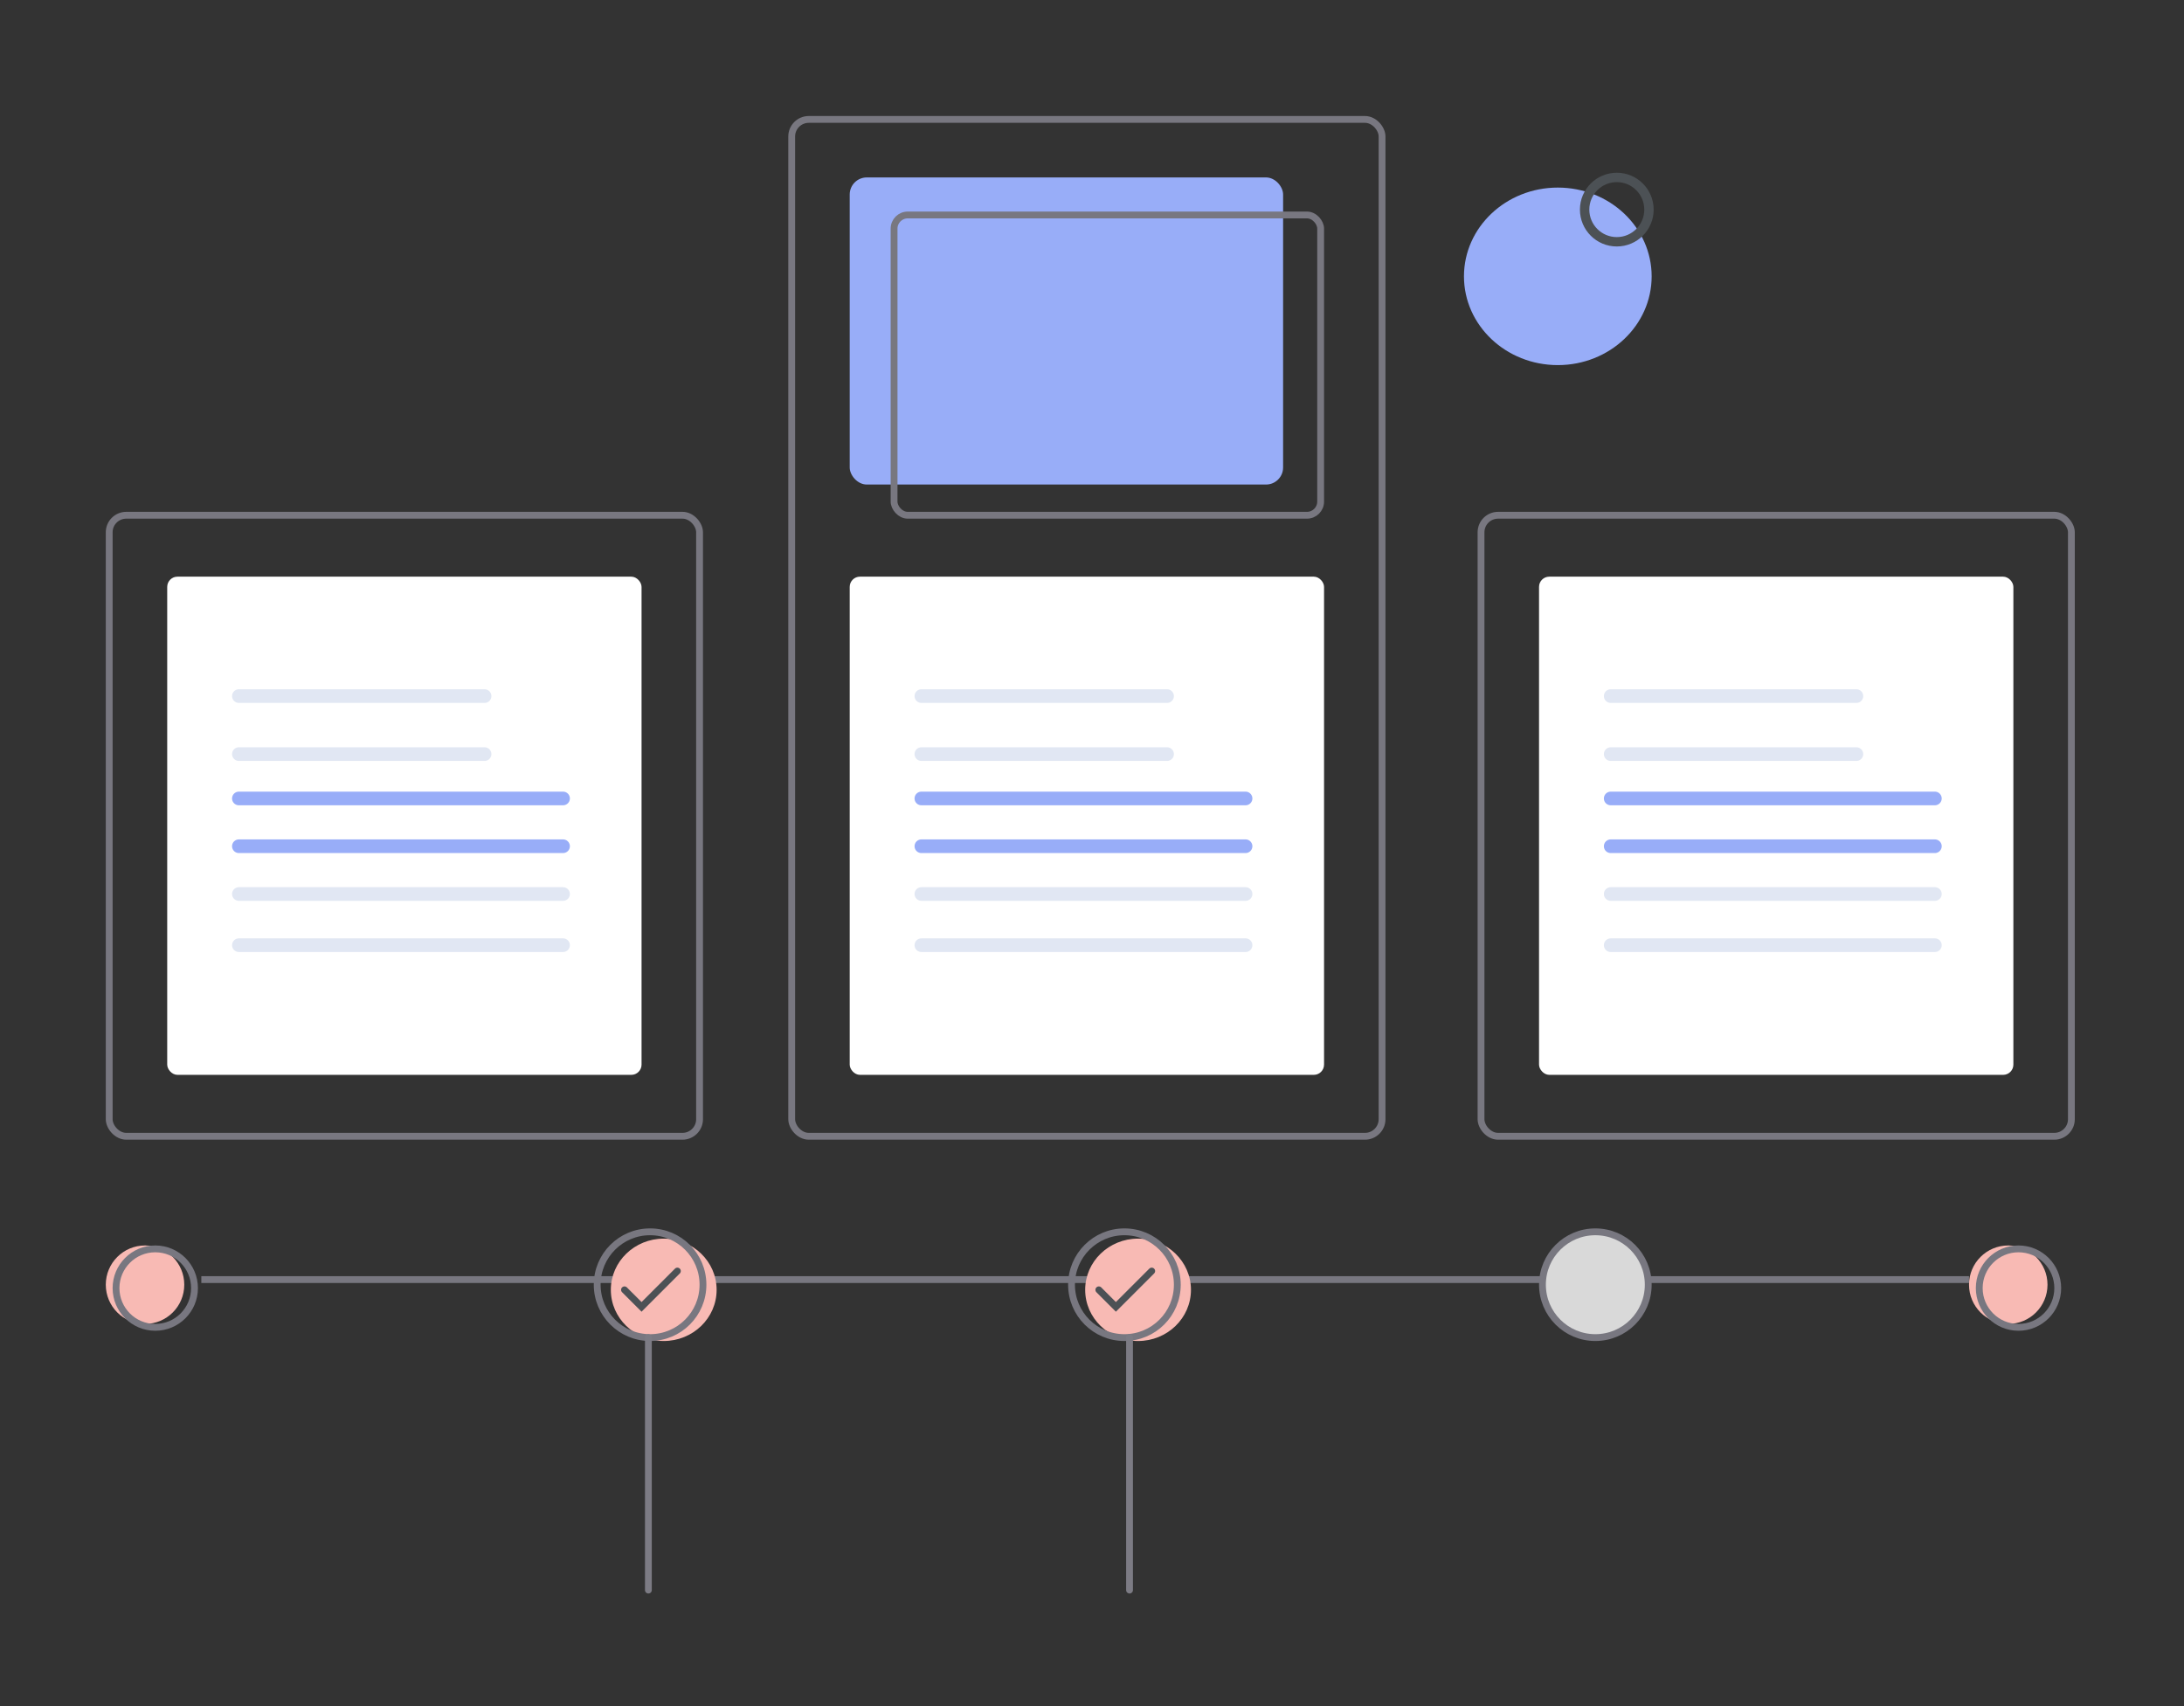 <svg width="640" height="500" viewBox="0 0 640 500" fill="none" xmlns="http://www.w3.org/2000/svg">
<rect x="0" y="0" width="640" height="500" fill="#333333" stroke="none"/>
<rect x="32" y="151" width="173" height="182" rx="5" stroke="#787780" stroke-width="2"/>
<rect x="434" y="151" width="173" height="182" rx="5" stroke="#787780" stroke-width="2"/>
<rect x="232" y="35" width="173" height="298" rx="5" stroke="#787780" stroke-width="2"/>
<path d="M456.5 107C471.688 107 484 95.353 484 80.986C484 66.62 471.688 54.973 456.5 54.973C441.312 54.973 429 66.62 429 80.986C429 95.353 441.312 107 456.5 107Z" fill="#98ADF8"/>
<path d="M473.786 70.857C478.993 70.857 483.215 66.636 483.215 61.429C483.215 56.221 478.993 52 473.786 52C468.579 52 464.357 56.221 464.357 61.429C464.357 66.636 468.579 70.857 473.786 70.857Z" stroke="#4C5155" stroke-width="2.75" stroke-miterlimit="10"/>
<rect x="249" y="52" width="127" height="90" rx="5" fill="#98ADF8"/>
<rect x="262" y="63" width="125" height="88" rx="4" stroke="#787780" stroke-width="2"/>
<rect x="49" y="169" width="139" height="146" rx="3" fill="white"/>
<rect x="451" y="169" width="139" height="146" rx="3" fill="white"/>
<rect x="249" y="169" width="139" height="146" rx="3" fill="white"/>
<line x1="70" y1="204" x2="142" y2="204" stroke="#E1E7F3" stroke-width="4" stroke-linecap="round"/>
<line x1="472" y1="204" x2="544" y2="204" stroke="#E1E7F3" stroke-width="4" stroke-linecap="round"/>
<line x1="270" y1="204" x2="342" y2="204" stroke="#E1E7F3" stroke-width="4" stroke-linecap="round"/>
<line x1="70" y1="221" x2="142" y2="221" stroke="#E1E7F3" stroke-width="4" stroke-linecap="round"/>
<line x1="472" y1="221" x2="544" y2="221" stroke="#E1E7F3" stroke-width="4" stroke-linecap="round"/>
<line x1="270" y1="221" x2="342" y2="221" stroke="#E1E7F3" stroke-width="4" stroke-linecap="round"/>
<line x1="70" y1="262" x2="165" y2="262" stroke="#E1E7F3" stroke-width="4" stroke-linecap="round"/>
<line x1="472" y1="262" x2="567" y2="262" stroke="#E1E7F3" stroke-width="4" stroke-linecap="round"/>
<line x1="270" y1="262" x2="365" y2="262" stroke="#E1E7F3" stroke-width="4" stroke-linecap="round"/>
<line x1="70" y1="277" x2="165" y2="277" stroke="#E1E7F3" stroke-width="4" stroke-linecap="round"/>
<line x1="472" y1="277" x2="567" y2="277" stroke="#E1E7F3" stroke-width="4" stroke-linecap="round"/>
<line x1="270" y1="277" x2="365" y2="277" stroke="#E1E7F3" stroke-width="4" stroke-linecap="round"/>
<line x1="70" y1="248" x2="165" y2="248" stroke="#98ADF8" stroke-width="4" stroke-linecap="round"/>
<line x1="472" y1="248" x2="567" y2="248" stroke="#98ADF8" stroke-width="4" stroke-linecap="round"/>
<line x1="270" y1="248" x2="365" y2="248" stroke="#98ADF8" stroke-width="4" stroke-linecap="round"/>
<line x1="70" y1="234" x2="165" y2="234" stroke="#98ADF8" stroke-width="4" stroke-linecap="round"/>
<line x1="472" y1="234" x2="567" y2="234" stroke="#98ADF8" stroke-width="4" stroke-linecap="round"/>
<line x1="270" y1="234" x2="365" y2="234" stroke="#98ADF8" stroke-width="4" stroke-linecap="round"/>
<line x1="59" y1="375" x2="577" y2="375" stroke="#787780" stroke-width="2"/>
<circle cx="42.5" cy="376.5" r="11.5" fill="#F8BAB4"/>
<ellipse cx="194.5" cy="378" rx="15.5" ry="15" transform="rotate(-180 194.5 378)" fill="#F8BAB4"/>
<ellipse cx="333.5" cy="378" rx="15.5" ry="15" transform="rotate(-180 333.5 378)" fill="#F8BAB4"/>
<circle cx="45.5" cy="377.5" r="11.5" stroke="#787780" stroke-width="2"/>
<circle cx="588.5" cy="376.5" r="11.5" fill="#F8BAB4"/>
<circle cx="190.5" cy="376.5" r="15.5" transform="rotate(-180 190.5 376.5)" stroke="#787780" stroke-width="2"/>
<circle cx="329.5" cy="376.5" r="15.5" transform="rotate(-180 329.5 376.5)" stroke="#787780" stroke-width="2"/>
<circle cx="467.5" cy="376.5" r="15.5" transform="rotate(-180 467.5 376.5)" fill="#D9D9D9" stroke="#787780" stroke-width="2"/>
<path d="M183 378L188 383L198.5 372.5" stroke="#4C5155" stroke-width="2" stroke-linecap="round"/>
<path d="M322 378L327 383L337.5 372.5" stroke="#4C5155" stroke-width="2" stroke-linecap="round"/>
<circle cx="591.5" cy="377.5" r="11.5" stroke="#787780" stroke-width="2"/>
<line x1="190" y1="392" x2="190" y2="466" stroke="#7C7B84" stroke-width="2" stroke-linecap="round"/>
<line x1="331" y1="392" x2="331" y2="466" stroke="#7C7B84" stroke-width="2" stroke-linecap="round"/>
</svg>
